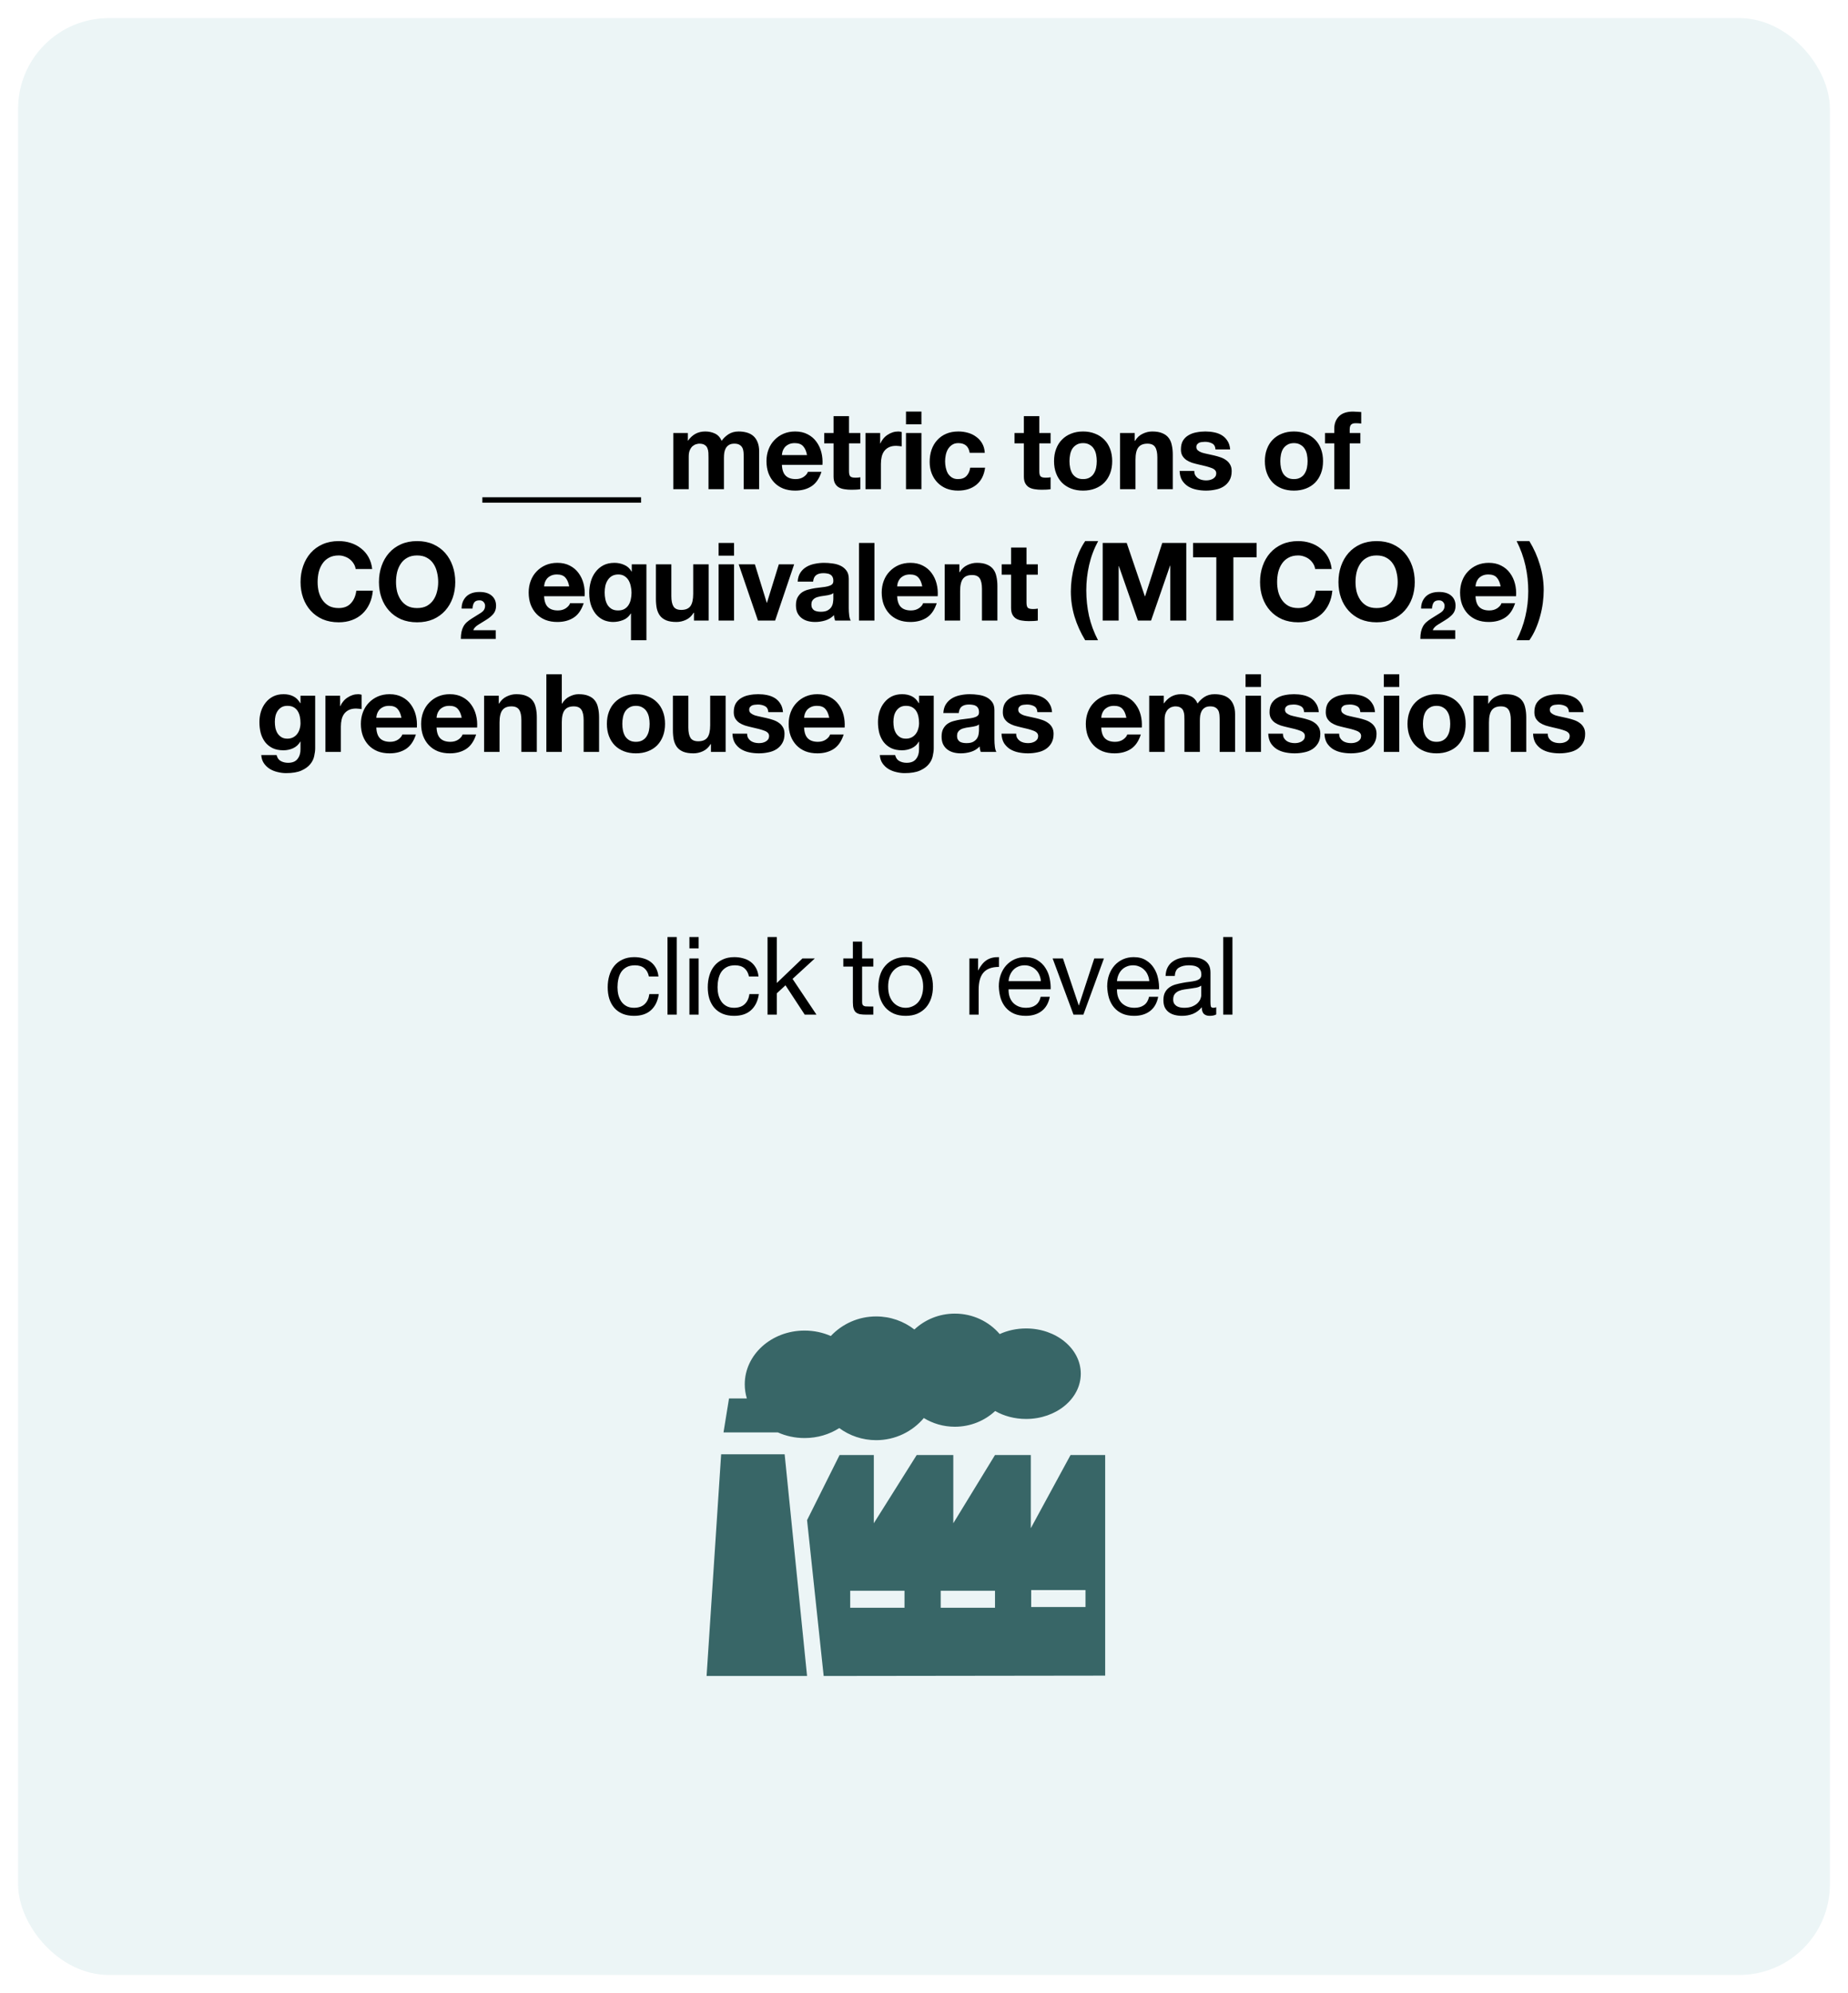 <svg width="408" height="440" viewBox="0 0 408 440" fill="none" xmlns="http://www.w3.org/2000/svg">
<g filter="url(#filter0_d_183_5480)">
<rect x="4" width="400" height="432" rx="20" fill="#ECF5F6"/>
</g>
<path d="M106.495 109.776V110.976H118.495V109.776H106.495ZM118.015 109.776V110.976H130.015V109.776H118.015ZM129.535 109.776V110.976H141.535V109.776H129.535ZM148.647 95.592V108H152.055V100.8C152.055 100.192 152.143 99.704 152.319 99.336C152.495 98.952 152.703 98.664 152.943 98.472C153.199 98.264 153.455 98.128 153.711 98.064C153.983 97.984 154.199 97.944 154.359 97.944C154.903 97.944 155.311 98.04 155.583 98.232C155.871 98.408 156.071 98.648 156.183 98.952C156.311 99.256 156.383 99.592 156.399 99.96C156.415 100.312 156.423 100.672 156.423 101.04V108H159.831V101.088C159.831 100.704 159.855 100.328 159.903 99.96C159.967 99.576 160.079 99.24 160.239 98.952C160.415 98.648 160.647 98.408 160.935 98.232C161.239 98.04 161.631 97.944 162.111 97.944C162.591 97.944 162.967 98.024 163.239 98.184C163.527 98.344 163.743 98.56 163.887 98.832C164.031 99.104 164.119 99.424 164.151 99.792C164.183 100.16 164.199 100.552 164.199 100.968V108H167.607V99.696C167.607 98.896 167.495 98.216 167.271 97.656C167.047 97.08 166.735 96.616 166.335 96.264C165.935 95.912 165.455 95.656 164.895 95.496C164.335 95.336 163.727 95.256 163.071 95.256C162.207 95.256 161.455 95.464 160.815 95.88C160.191 96.296 159.695 96.776 159.327 97.32C158.991 96.552 158.495 96.016 157.839 95.712C157.199 95.408 156.487 95.256 155.703 95.256C154.887 95.256 154.159 95.432 153.519 95.784C152.895 96.136 152.359 96.632 151.911 97.272H151.863V95.592H148.647ZM178.173 100.464H172.629C172.645 100.224 172.693 99.952 172.773 99.648C172.869 99.344 173.021 99.056 173.229 98.784C173.453 98.512 173.741 98.288 174.093 98.112C174.461 97.92 174.917 97.824 175.461 97.824C176.293 97.824 176.909 98.048 177.309 98.496C177.725 98.944 178.013 99.6 178.173 100.464ZM172.629 102.624H181.581C181.645 101.664 181.565 100.744 181.341 99.864C181.117 98.984 180.749 98.2 180.237 97.512C179.741 96.824 179.101 96.28 178.317 95.88C177.533 95.464 176.613 95.256 175.557 95.256C174.613 95.256 173.749 95.424 172.965 95.76C172.197 96.096 171.533 96.56 170.973 97.152C170.413 97.728 169.981 98.416 169.677 99.216C169.373 100.016 169.221 100.88 169.221 101.808C169.221 102.768 169.365 103.648 169.653 104.448C169.957 105.248 170.381 105.936 170.925 106.512C171.469 107.088 172.133 107.536 172.917 107.856C173.701 108.16 174.581 108.312 175.557 108.312C176.965 108.312 178.165 107.992 179.157 107.352C180.149 106.712 180.885 105.648 181.365 104.16H178.365C178.253 104.544 177.949 104.912 177.453 105.264C176.957 105.6 176.365 105.768 175.677 105.768C174.717 105.768 173.981 105.52 173.469 105.024C172.957 104.528 172.677 103.728 172.629 102.624ZM187.442 95.592V91.872H184.034V95.592H181.97V97.872H184.034V105.192C184.034 105.816 184.138 106.32 184.346 106.704C184.554 107.088 184.834 107.384 185.186 107.592C185.554 107.8 185.97 107.936 186.434 108C186.914 108.08 187.418 108.12 187.946 108.12C188.282 108.12 188.626 108.112 188.978 108.096C189.33 108.08 189.65 108.048 189.938 108V105.36C189.778 105.392 189.61 105.416 189.434 105.432C189.258 105.448 189.074 105.456 188.882 105.456C188.306 105.456 187.922 105.36 187.73 105.168C187.538 104.976 187.442 104.592 187.442 104.016V97.872H189.938V95.592H187.442ZM191.08 95.592V108H194.488V102.408C194.488 101.848 194.544 101.328 194.656 100.848C194.768 100.368 194.952 99.952 195.208 99.6C195.48 99.232 195.832 98.944 196.264 98.736C196.696 98.528 197.224 98.424 197.848 98.424C198.056 98.424 198.272 98.44 198.496 98.472C198.72 98.488 198.912 98.512 199.072 98.544V95.376C198.8 95.296 198.552 95.256 198.328 95.256C197.896 95.256 197.48 95.32 197.08 95.448C196.68 95.576 196.304 95.76 195.952 96C195.6 96.224 195.288 96.504 195.016 96.84C194.744 97.16 194.528 97.512 194.368 97.896H194.32V95.592H191.08ZM203.432 93.672V90.864H200.024V93.672H203.432ZM200.024 95.592V108H203.432V95.592H200.024ZM214.083 99.96H217.419C217.371 99.16 217.179 98.472 216.843 97.896C216.507 97.304 216.067 96.816 215.523 96.432C214.995 96.032 214.387 95.736 213.699 95.544C213.027 95.352 212.323 95.256 211.587 95.256C210.579 95.256 209.683 95.424 208.899 95.76C208.115 96.096 207.451 96.568 206.907 97.176C206.363 97.768 205.947 98.48 205.659 99.312C205.387 100.128 205.251 101.016 205.251 101.976C205.251 102.904 205.403 103.76 205.707 104.544C206.011 105.312 206.435 105.976 206.979 106.536C207.523 107.096 208.179 107.536 208.947 107.856C209.731 108.16 210.587 108.312 211.515 108.312C213.163 108.312 214.515 107.88 215.571 107.016C216.627 106.152 217.267 104.896 217.491 103.248H214.203C214.091 104.016 213.811 104.632 213.363 105.096C212.931 105.544 212.307 105.768 211.491 105.768C210.963 105.768 210.515 105.648 210.147 105.408C209.779 105.168 209.483 104.864 209.259 104.496C209.051 104.112 208.899 103.688 208.803 103.224C208.707 102.76 208.659 102.304 208.659 101.856C208.659 101.392 208.707 100.928 208.803 100.464C208.899 99.984 209.059 99.552 209.283 99.168C209.523 98.768 209.827 98.448 210.195 98.208C210.563 97.952 211.019 97.824 211.563 97.824C213.019 97.824 213.859 98.536 214.083 99.96ZM229.456 95.592V91.872H226.048V95.592H223.984V97.872H226.048V105.192C226.048 105.816 226.152 106.32 226.36 106.704C226.568 107.088 226.848 107.384 227.2 107.592C227.568 107.8 227.984 107.936 228.448 108C228.928 108.08 229.432 108.12 229.96 108.12C230.296 108.12 230.64 108.112 230.992 108.096C231.344 108.08 231.664 108.048 231.952 108V105.36C231.792 105.392 231.624 105.416 231.448 105.432C231.272 105.448 231.088 105.456 230.896 105.456C230.32 105.456 229.936 105.36 229.744 105.168C229.552 104.976 229.456 104.592 229.456 104.016V97.872H231.952V95.592H229.456ZM236.118 101.808C236.118 101.312 236.166 100.824 236.262 100.344C236.358 99.864 236.518 99.44 236.742 99.072C236.982 98.704 237.294 98.408 237.678 98.184C238.062 97.944 238.542 97.824 239.118 97.824C239.694 97.824 240.174 97.944 240.558 98.184C240.958 98.408 241.27 98.704 241.494 99.072C241.734 99.44 241.902 99.864 241.998 100.344C242.094 100.824 242.142 101.312 242.142 101.808C242.142 102.304 242.094 102.792 241.998 103.272C241.902 103.736 241.734 104.16 241.494 104.544C241.27 104.912 240.958 105.208 240.558 105.432C240.174 105.656 239.694 105.768 239.118 105.768C238.542 105.768 238.062 105.656 237.678 105.432C237.294 105.208 236.982 104.912 236.742 104.544C236.518 104.16 236.358 103.736 236.262 103.272C236.166 102.792 236.118 102.304 236.118 101.808ZM232.71 101.808C232.71 102.8 232.862 103.696 233.166 104.496C233.47 105.296 233.902 105.984 234.462 106.56C235.022 107.12 235.694 107.552 236.478 107.856C237.262 108.16 238.142 108.312 239.118 108.312C240.094 108.312 240.974 108.16 241.758 107.856C242.558 107.552 243.238 107.12 243.798 106.56C244.358 105.984 244.79 105.296 245.094 104.496C245.398 103.696 245.55 102.8 245.55 101.808C245.55 100.816 245.398 99.92 245.094 99.12C244.79 98.304 244.358 97.616 243.798 97.056C243.238 96.48 242.558 96.04 241.758 95.736C240.974 95.416 240.094 95.256 239.118 95.256C238.142 95.256 237.262 95.416 236.478 95.736C235.694 96.04 235.022 96.48 234.462 97.056C233.902 97.616 233.47 98.304 233.166 99.12C232.862 99.92 232.71 100.816 232.71 101.808ZM247.286 95.592V108H250.694V101.496C250.694 100.232 250.902 99.328 251.318 98.784C251.734 98.224 252.406 97.944 253.334 97.944C254.15 97.944 254.718 98.2 255.038 98.712C255.358 99.208 255.518 99.968 255.518 100.992V108H258.926V100.368C258.926 99.6 258.854 98.904 258.71 98.28C258.582 97.64 258.35 97.104 258.014 96.672C257.678 96.224 257.214 95.88 256.622 95.64C256.046 95.384 255.302 95.256 254.39 95.256C253.67 95.256 252.966 95.424 252.278 95.76C251.59 96.08 251.03 96.6 250.598 97.32H250.526V95.592H247.286ZM263.672 103.968H260.432C260.464 104.8 260.648 105.496 260.984 106.056C261.336 106.6 261.776 107.04 262.304 107.376C262.848 107.712 263.464 107.952 264.152 108.096C264.84 108.24 265.544 108.312 266.264 108.312C266.968 108.312 267.656 108.24 268.328 108.096C269.016 107.968 269.624 107.736 270.152 107.4C270.68 107.064 271.104 106.624 271.424 106.08C271.76 105.52 271.928 104.832 271.928 104.016C271.928 103.44 271.816 102.96 271.592 102.576C271.368 102.176 271.072 101.848 270.704 101.592C270.336 101.32 269.912 101.104 269.432 100.944C268.968 100.784 268.488 100.648 267.992 100.536C267.512 100.424 267.04 100.32 266.576 100.224C266.112 100.128 265.696 100.024 265.328 99.912C264.976 99.784 264.688 99.624 264.464 99.432C264.24 99.24 264.128 98.992 264.128 98.688C264.128 98.432 264.192 98.232 264.32 98.088C264.448 97.928 264.6 97.808 264.776 97.728C264.968 97.648 265.176 97.6 265.4 97.584C265.624 97.552 265.832 97.536 266.024 97.536C266.632 97.536 267.16 97.656 267.608 97.896C268.056 98.12 268.304 98.56 268.352 99.216H271.592C271.528 98.448 271.328 97.816 270.992 97.32C270.672 96.808 270.264 96.4 269.768 96.096C269.272 95.792 268.704 95.576 268.064 95.448C267.44 95.32 266.792 95.256 266.12 95.256C265.448 95.256 264.792 95.32 264.152 95.448C263.512 95.56 262.936 95.768 262.424 96.072C261.912 96.36 261.496 96.76 261.176 97.272C260.872 97.784 260.72 98.44 260.72 99.24C260.72 99.784 260.832 100.248 261.056 100.632C261.28 101 261.576 101.312 261.944 101.568C262.312 101.808 262.728 102.008 263.192 102.168C263.672 102.312 264.16 102.44 264.656 102.552C265.872 102.808 266.816 103.064 267.488 103.32C268.176 103.576 268.52 103.96 268.52 104.472C268.52 104.776 268.448 105.032 268.304 105.24C268.16 105.432 267.976 105.592 267.752 105.72C267.544 105.832 267.304 105.92 267.032 105.984C266.776 106.032 266.528 106.056 266.288 106.056C265.952 106.056 265.624 106.016 265.304 105.936C265 105.856 264.728 105.736 264.488 105.576C264.248 105.4 264.048 105.184 263.888 104.928C263.744 104.656 263.672 104.336 263.672 103.968ZM282.666 101.808C282.666 101.312 282.714 100.824 282.81 100.344C282.906 99.864 283.066 99.44 283.29 99.072C283.53 98.704 283.842 98.408 284.226 98.184C284.61 97.944 285.09 97.824 285.666 97.824C286.242 97.824 286.722 97.944 287.106 98.184C287.506 98.408 287.818 98.704 288.042 99.072C288.282 99.44 288.45 99.864 288.546 100.344C288.642 100.824 288.69 101.312 288.69 101.808C288.69 102.304 288.642 102.792 288.546 103.272C288.45 103.736 288.282 104.16 288.042 104.544C287.818 104.912 287.506 105.208 287.106 105.432C286.722 105.656 286.242 105.768 285.666 105.768C285.09 105.768 284.61 105.656 284.226 105.432C283.842 105.208 283.53 104.912 283.29 104.544C283.066 104.16 282.906 103.736 282.81 103.272C282.714 102.792 282.666 102.304 282.666 101.808ZM279.258 101.808C279.258 102.8 279.41 103.696 279.714 104.496C280.018 105.296 280.45 105.984 281.01 106.56C281.57 107.12 282.242 107.552 283.026 107.856C283.81 108.16 284.69 108.312 285.666 108.312C286.642 108.312 287.522 108.16 288.306 107.856C289.106 107.552 289.786 107.12 290.346 106.56C290.906 105.984 291.338 105.296 291.642 104.496C291.946 103.696 292.098 102.8 292.098 101.808C292.098 100.816 291.946 99.92 291.642 99.12C291.338 98.304 290.906 97.616 290.346 97.056C289.786 96.48 289.106 96.04 288.306 95.736C287.522 95.416 286.642 95.256 285.666 95.256C284.69 95.256 283.81 95.416 283.026 95.736C282.242 96.04 281.57 96.48 281.01 97.056C280.45 97.616 280.018 98.304 279.714 99.12C279.41 99.92 279.258 100.816 279.258 101.808ZM294.578 97.872V108H297.986V97.872H300.338V95.592H297.986V94.848C297.986 94.336 298.082 93.976 298.274 93.768C298.482 93.544 298.818 93.432 299.282 93.432C299.714 93.432 300.13 93.456 300.53 93.504V90.96C300.242 90.944 299.946 90.928 299.642 90.912C299.338 90.88 299.034 90.864 298.73 90.864C297.338 90.864 296.298 91.216 295.61 91.92C294.922 92.624 294.578 93.528 294.578 94.632V95.592H292.538V97.872H294.578ZM78.523 125.624H82.171C82.059 124.632 81.787 123.752 81.355 122.984C80.923 122.216 80.371 121.576 79.699 121.064C79.043 120.536 78.291 120.136 77.443 119.864C76.611 119.592 75.723 119.456 74.779 119.456C73.467 119.456 72.283 119.688 71.227 120.152C70.187 120.616 69.307 121.256 68.587 122.072C67.867 122.888 67.315 123.848 66.931 124.952C66.547 126.04 66.355 127.224 66.355 128.504C66.355 129.752 66.547 130.92 66.931 132.008C67.315 133.08 67.867 134.016 68.587 134.816C69.307 135.616 70.187 136.248 71.227 136.712C72.283 137.16 73.467 137.384 74.779 137.384C75.835 137.384 76.803 137.224 77.683 136.904C78.563 136.584 79.331 136.12 79.987 135.512C80.643 134.904 81.171 134.168 81.571 133.304C81.971 132.44 82.219 131.472 82.315 130.4H78.667C78.523 131.552 78.123 132.48 77.467 133.184C76.827 133.888 75.931 134.24 74.779 134.24C73.931 134.24 73.211 134.08 72.619 133.76C72.027 133.424 71.547 132.984 71.179 132.44C70.811 131.896 70.539 131.288 70.363 130.616C70.203 129.928 70.123 129.224 70.123 128.504C70.123 127.752 70.203 127.024 70.363 126.32C70.539 125.616 70.811 124.992 71.179 124.448C71.547 123.888 72.027 123.448 72.619 123.128C73.211 122.792 73.931 122.624 74.779 122.624C75.243 122.624 75.683 122.704 76.099 122.864C76.531 123.008 76.915 123.216 77.251 123.488C77.587 123.76 77.867 124.08 78.091 124.448C78.315 124.8 78.459 125.192 78.523 125.624ZM87.432 128.504C87.432 127.752 87.512 127.024 87.672 126.32C87.848 125.616 88.12 124.992 88.488 124.448C88.856 123.888 89.336 123.448 89.928 123.128C90.52 122.792 91.24 122.624 92.088 122.624C92.936 122.624 93.656 122.792 94.248 123.128C94.84 123.448 95.32 123.888 95.688 124.448C96.056 124.992 96.32 125.616 96.48 126.32C96.656 127.024 96.744 127.752 96.744 128.504C96.744 129.224 96.656 129.928 96.48 130.616C96.32 131.288 96.056 131.896 95.688 132.44C95.32 132.984 94.84 133.424 94.248 133.76C93.656 134.08 92.936 134.24 92.088 134.24C91.24 134.24 90.52 134.08 89.928 133.76C89.336 133.424 88.856 132.984 88.488 132.44C88.12 131.896 87.848 131.288 87.672 130.616C87.512 129.928 87.432 129.224 87.432 128.504ZM83.664 128.504C83.664 129.752 83.856 130.92 84.24 132.008C84.624 133.08 85.176 134.016 85.896 134.816C86.616 135.616 87.496 136.248 88.536 136.712C89.592 137.16 90.776 137.384 92.088 137.384C93.416 137.384 94.6 137.16 95.64 136.712C96.68 136.248 97.56 135.616 98.28 134.816C99 134.016 99.552 133.08 99.936 132.008C100.32 130.92 100.512 129.752 100.512 128.504C100.512 127.224 100.32 126.04 99.936 124.952C99.552 123.848 99 122.888 98.28 122.072C97.56 121.256 96.68 120.616 95.64 120.152C94.6 119.688 93.416 119.456 92.088 119.456C90.776 119.456 89.592 119.688 88.536 120.152C87.496 120.616 86.616 121.256 85.896 122.072C85.176 122.888 84.624 123.848 84.24 124.952C83.856 126.04 83.664 127.224 83.664 128.504ZM109.448 141.056H101.744C101.744 140.464 101.792 139.944 101.888 139.496C101.984 139.048 102.128 138.648 102.32 138.296C102.512 137.944 102.76 137.632 103.064 137.36C103.368 137.088 103.736 136.816 104.168 136.544L105.896 135.464C106.36 135.192 106.672 134.928 106.832 134.672C107.008 134.4 107.096 134.088 107.096 133.736C107.096 133.416 106.984 133.136 106.76 132.896C106.552 132.656 106.248 132.536 105.848 132.536C105.288 132.536 104.896 132.704 104.672 133.04C104.464 133.376 104.344 133.816 104.312 134.36H101.912C101.912 133.288 102.248 132.408 102.92 131.72C103.608 131.032 104.592 130.688 105.872 130.688C107.056 130.688 107.96 130.968 108.584 131.528C109.208 132.072 109.52 132.808 109.52 133.736C109.52 134.456 109.32 135.056 108.92 135.536C108.536 136 107.976 136.456 107.24 136.904L105.608 137.912C105.288 138.104 105.032 138.312 104.84 138.536C104.648 138.76 104.536 138.96 104.504 139.136H109.448V141.056ZM125.671 129.464H120.127C120.143 129.224 120.191 128.952 120.271 128.648C120.367 128.344 120.519 128.056 120.727 127.784C120.951 127.512 121.239 127.288 121.591 127.112C121.959 126.92 122.415 126.824 122.959 126.824C123.791 126.824 124.407 127.048 124.807 127.496C125.223 127.944 125.511 128.6 125.671 129.464ZM120.127 131.624H129.079C129.143 130.664 129.063 129.744 128.839 128.864C128.615 127.984 128.247 127.2 127.735 126.512C127.239 125.824 126.599 125.28 125.815 124.88C125.031 124.464 124.111 124.256 123.055 124.256C122.111 124.256 121.247 124.424 120.463 124.76C119.695 125.096 119.031 125.56 118.471 126.152C117.911 126.728 117.479 127.416 117.175 128.216C116.871 129.016 116.719 129.88 116.719 130.808C116.719 131.768 116.863 132.648 117.151 133.448C117.455 134.248 117.879 134.936 118.423 135.512C118.967 136.088 119.631 136.536 120.415 136.856C121.199 137.16 122.079 137.312 123.055 137.312C124.463 137.312 125.663 136.992 126.655 136.352C127.647 135.712 128.383 134.648 128.863 133.16H125.863C125.751 133.544 125.447 133.912 124.951 134.264C124.455 134.6 123.863 134.768 123.175 134.768C122.215 134.768 121.479 134.52 120.967 134.024C120.455 133.528 120.175 132.728 120.127 131.624ZM133.5 130.808C133.5 130.296 133.548 129.808 133.644 129.344C133.756 128.864 133.932 128.44 134.172 128.072C134.412 127.688 134.724 127.384 135.108 127.16C135.492 126.936 135.964 126.824 136.524 126.824C137.052 126.824 137.5 126.944 137.868 127.184C138.252 127.424 138.556 127.736 138.78 128.12C139.004 128.504 139.164 128.936 139.26 129.416C139.372 129.896 139.428 130.376 139.428 130.856C139.428 131.368 139.372 131.864 139.26 132.344C139.164 132.808 138.996 133.224 138.756 133.592C138.532 133.944 138.228 134.232 137.844 134.456C137.476 134.664 137.012 134.768 136.452 134.768C135.892 134.768 135.42 134.656 135.036 134.432C134.668 134.208 134.364 133.912 134.124 133.544C133.9 133.16 133.74 132.736 133.644 132.272C133.548 131.792 133.5 131.304 133.5 130.808ZM142.716 141.344V124.592H139.476V126.176H139.428C139.044 125.488 138.508 125 137.82 124.712C137.148 124.408 136.428 124.256 135.66 124.256C134.716 124.256 133.892 124.44 133.188 124.808C132.5 125.176 131.924 125.672 131.46 126.296C130.996 126.904 130.652 127.608 130.428 128.408C130.204 129.208 130.092 130.032 130.092 130.88C130.092 132.08 130.26 133.096 130.596 133.928C130.932 134.744 131.356 135.408 131.868 135.92C132.38 136.416 132.94 136.776 133.548 137C134.172 137.208 134.772 137.312 135.348 137.312C136.116 137.312 136.86 137.168 137.58 136.88C138.3 136.592 138.86 136.112 139.26 135.44H139.308V141.344H142.716ZM156.452 137V124.592H153.044V131.096C153.044 132.36 152.836 133.272 152.42 133.832C152.004 134.376 151.332 134.648 150.404 134.648C149.588 134.648 149.02 134.4 148.7 133.904C148.38 133.392 148.22 132.624 148.22 131.6V124.592H144.812V132.224C144.812 132.992 144.876 133.696 145.004 134.336C145.148 134.96 145.388 135.496 145.724 135.944C146.06 136.376 146.516 136.712 147.092 136.952C147.684 137.192 148.436 137.312 149.348 137.312C150.068 137.312 150.772 137.152 151.46 136.832C152.148 136.512 152.708 135.992 153.14 135.272H153.212V137H156.452ZM162.063 122.672V119.864H158.655V122.672H162.063ZM158.655 124.592V137H162.063V124.592H158.655ZM171.13 137L175.33 124.592H171.946L169.33 133.064H169.282L166.666 124.592H163.09L167.338 137H171.13ZM176.111 128.408C176.159 127.608 176.359 126.944 176.711 126.416C177.063 125.888 177.511 125.464 178.055 125.144C178.599 124.824 179.207 124.6 179.879 124.472C180.567 124.328 181.255 124.256 181.943 124.256C182.567 124.256 183.199 124.304 183.839 124.4C184.479 124.48 185.063 124.648 185.591 124.904C186.119 125.16 186.551 125.52 186.887 125.984C187.223 126.432 187.391 127.032 187.391 127.784V134.24C187.391 134.8 187.423 135.336 187.487 135.848C187.551 136.36 187.663 136.744 187.823 137H184.367C184.303 136.808 184.247 136.616 184.199 136.424C184.167 136.216 184.143 136.008 184.127 135.8C183.583 136.36 182.943 136.752 182.207 136.976C181.471 137.2 180.719 137.312 179.951 137.312C179.359 137.312 178.807 137.24 178.295 137.096C177.783 136.952 177.335 136.728 176.951 136.424C176.567 136.12 176.263 135.736 176.039 135.272C175.831 134.808 175.727 134.256 175.727 133.616C175.727 132.912 175.847 132.336 176.087 131.888C176.343 131.424 176.663 131.056 177.047 130.784C177.447 130.512 177.895 130.312 178.391 130.184C178.903 130.04 179.415 129.928 179.927 129.848C180.439 129.768 180.943 129.704 181.439 129.656C181.935 129.608 182.375 129.536 182.759 129.44C183.143 129.344 183.447 129.208 183.671 129.032C183.895 128.84 183.999 128.568 183.983 128.216C183.983 127.848 183.919 127.56 183.791 127.352C183.679 127.128 183.519 126.96 183.311 126.848C183.119 126.72 182.887 126.64 182.615 126.608C182.359 126.56 182.079 126.536 181.775 126.536C181.103 126.536 180.575 126.68 180.191 126.968C179.807 127.256 179.583 127.736 179.519 128.408H176.111ZM183.983 130.928C183.839 131.056 183.655 131.16 183.431 131.24C183.223 131.304 182.991 131.36 182.735 131.408C182.495 131.456 182.239 131.496 181.967 131.528C181.695 131.56 181.423 131.6 181.151 131.648C180.895 131.696 180.639 131.76 180.383 131.84C180.143 131.92 179.927 132.032 179.735 132.176C179.559 132.304 179.415 132.472 179.303 132.68C179.191 132.888 179.135 133.152 179.135 133.472C179.135 133.776 179.191 134.032 179.303 134.24C179.415 134.448 179.567 134.616 179.759 134.744C179.951 134.856 180.175 134.936 180.431 134.984C180.687 135.032 180.951 135.056 181.223 135.056C181.895 135.056 182.415 134.944 182.783 134.72C183.151 134.496 183.423 134.232 183.599 133.928C183.775 133.608 183.879 133.288 183.911 132.968C183.959 132.648 183.983 132.392 183.983 132.2V130.928ZM189.652 119.864V137H193.06V119.864H189.652ZM203.616 129.464H198.072C198.088 129.224 198.136 128.952 198.216 128.648C198.312 128.344 198.464 128.056 198.672 127.784C198.896 127.512 199.184 127.288 199.536 127.112C199.904 126.92 200.36 126.824 200.904 126.824C201.736 126.824 202.352 127.048 202.752 127.496C203.168 127.944 203.456 128.6 203.616 129.464ZM198.072 131.624H207.024C207.088 130.664 207.008 129.744 206.784 128.864C206.56 127.984 206.192 127.2 205.68 126.512C205.184 125.824 204.544 125.28 203.76 124.88C202.976 124.464 202.056 124.256 201 124.256C200.056 124.256 199.192 124.424 198.408 124.76C197.64 125.096 196.976 125.56 196.416 126.152C195.856 126.728 195.424 127.416 195.12 128.216C194.816 129.016 194.664 129.88 194.664 130.808C194.664 131.768 194.808 132.648 195.096 133.448C195.4 134.248 195.824 134.936 196.368 135.512C196.912 136.088 197.576 136.536 198.36 136.856C199.144 137.16 200.024 137.312 201 137.312C202.408 137.312 203.608 136.992 204.6 136.352C205.592 135.712 206.328 134.648 206.808 133.16H203.808C203.696 133.544 203.392 133.912 202.896 134.264C202.4 134.6 201.808 134.768 201.12 134.768C200.16 134.768 199.424 134.52 198.912 134.024C198.4 133.528 198.12 132.728 198.072 131.624ZM208.565 124.592V137H211.973V130.496C211.973 129.232 212.181 128.328 212.597 127.784C213.013 127.224 213.685 126.944 214.613 126.944C215.429 126.944 215.997 127.2 216.317 127.712C216.637 128.208 216.797 128.968 216.797 129.992V137H220.205V129.368C220.205 128.6 220.133 127.904 219.989 127.28C219.861 126.64 219.629 126.104 219.293 125.672C218.957 125.224 218.493 124.88 217.901 124.64C217.325 124.384 216.581 124.256 215.669 124.256C214.949 124.256 214.245 124.424 213.557 124.76C212.869 125.08 212.309 125.6 211.877 126.32H211.805V124.592H208.565ZM226.631 124.592V120.872H223.223V124.592H221.159V126.872H223.223V134.192C223.223 134.816 223.327 135.32 223.535 135.704C223.743 136.088 224.023 136.384 224.375 136.592C224.743 136.8 225.159 136.936 225.623 137C226.103 137.08 226.607 137.12 227.135 137.12C227.471 137.12 227.815 137.112 228.167 137.096C228.519 137.08 228.839 137.048 229.127 137V134.36C228.967 134.392 228.799 134.416 228.623 134.432C228.447 134.448 228.263 134.456 228.071 134.456C227.495 134.456 227.111 134.36 226.919 134.168C226.727 133.976 226.631 133.592 226.631 133.016V126.872H229.127V124.592H226.631ZM242.445 119.456H239.589C239.061 120.224 238.597 121.064 238.197 121.976C237.813 122.888 237.485 123.832 237.213 124.808C236.957 125.784 236.757 126.768 236.613 127.76C236.485 128.736 236.421 129.672 236.421 130.568C236.421 132.456 236.693 134.312 237.237 136.136C237.797 137.96 238.581 139.696 239.589 141.344H242.421C241.509 139.6 240.845 137.808 240.429 135.968C240.029 134.128 239.829 132.248 239.829 130.328C239.829 128.44 240.037 126.584 240.453 124.76C240.869 122.92 241.533 121.152 242.445 119.456ZM243.45 119.864V137H246.978V124.976H247.026L251.226 137H254.13L258.33 124.856H258.378V137H261.906V119.864H256.602L252.81 131.648H252.762L248.754 119.864H243.45ZM268.536 123.032V137H272.304V123.032H277.44V119.864H263.4V123.032H268.536ZM290.36 125.624H294.008C293.896 124.632 293.624 123.752 293.192 122.984C292.76 122.216 292.208 121.576 291.536 121.064C290.88 120.536 290.128 120.136 289.28 119.864C288.448 119.592 287.56 119.456 286.616 119.456C285.304 119.456 284.12 119.688 283.064 120.152C282.024 120.616 281.144 121.256 280.424 122.072C279.704 122.888 279.152 123.848 278.768 124.952C278.384 126.04 278.192 127.224 278.192 128.504C278.192 129.752 278.384 130.92 278.768 132.008C279.152 133.08 279.704 134.016 280.424 134.816C281.144 135.616 282.024 136.248 283.064 136.712C284.12 137.16 285.304 137.384 286.616 137.384C287.672 137.384 288.64 137.224 289.52 136.904C290.4 136.584 291.168 136.12 291.824 135.512C292.48 134.904 293.008 134.168 293.408 133.304C293.808 132.44 294.056 131.472 294.152 130.4H290.504C290.36 131.552 289.96 132.48 289.304 133.184C288.664 133.888 287.768 134.24 286.616 134.24C285.768 134.24 285.048 134.08 284.456 133.76C283.864 133.424 283.384 132.984 283.016 132.44C282.648 131.896 282.376 131.288 282.2 130.616C282.04 129.928 281.96 129.224 281.96 128.504C281.96 127.752 282.04 127.024 282.2 126.32C282.376 125.616 282.648 124.992 283.016 124.448C283.384 123.888 283.864 123.448 284.456 123.128C285.048 122.792 285.768 122.624 286.616 122.624C287.08 122.624 287.52 122.704 287.936 122.864C288.368 123.008 288.752 123.216 289.088 123.488C289.424 123.76 289.704 124.08 289.928 124.448C290.152 124.8 290.296 125.192 290.36 125.624ZM299.269 128.504C299.269 127.752 299.349 127.024 299.509 126.32C299.685 125.616 299.957 124.992 300.325 124.448C300.693 123.888 301.173 123.448 301.765 123.128C302.357 122.792 303.077 122.624 303.925 122.624C304.773 122.624 305.493 122.792 306.085 123.128C306.677 123.448 307.157 123.888 307.525 124.448C307.893 124.992 308.157 125.616 308.317 126.32C308.493 127.024 308.581 127.752 308.581 128.504C308.581 129.224 308.493 129.928 308.317 130.616C308.157 131.288 307.893 131.896 307.525 132.44C307.157 132.984 306.677 133.424 306.085 133.76C305.493 134.08 304.773 134.24 303.925 134.24C303.077 134.24 302.357 134.08 301.765 133.76C301.173 133.424 300.693 132.984 300.325 132.44C299.957 131.896 299.685 131.288 299.509 130.616C299.349 129.928 299.269 129.224 299.269 128.504ZM295.501 128.504C295.501 129.752 295.693 130.92 296.077 132.008C296.461 133.08 297.013 134.016 297.733 134.816C298.453 135.616 299.333 136.248 300.373 136.712C301.429 137.16 302.613 137.384 303.925 137.384C305.253 137.384 306.437 137.16 307.477 136.712C308.517 136.248 309.397 135.616 310.117 134.816C310.837 134.016 311.389 133.08 311.773 132.008C312.157 130.92 312.349 129.752 312.349 128.504C312.349 127.224 312.157 126.04 311.773 124.952C311.389 123.848 310.837 122.888 310.117 122.072C309.397 121.256 308.517 120.616 307.477 120.152C306.437 119.688 305.253 119.456 303.925 119.456C302.613 119.456 301.429 119.688 300.373 120.152C299.333 120.616 298.453 121.256 297.733 122.072C297.013 122.888 296.461 123.848 296.077 124.952C295.693 126.04 295.501 127.224 295.501 128.504ZM321.284 141.056H313.58C313.58 140.464 313.628 139.944 313.724 139.496C313.82 139.048 313.964 138.648 314.156 138.296C314.348 137.944 314.596 137.632 314.9 137.36C315.204 137.088 315.572 136.816 316.004 136.544L317.732 135.464C318.196 135.192 318.508 134.928 318.668 134.672C318.844 134.4 318.932 134.088 318.932 133.736C318.932 133.416 318.82 133.136 318.596 132.896C318.388 132.656 318.084 132.536 317.684 132.536C317.124 132.536 316.732 132.704 316.508 133.04C316.3 133.376 316.18 133.816 316.148 134.36H313.748C313.748 133.288 314.084 132.408 314.756 131.72C315.444 131.032 316.428 130.688 317.708 130.688C318.892 130.688 319.796 130.968 320.42 131.528C321.044 132.072 321.356 132.808 321.356 133.736C321.356 134.456 321.156 135.056 320.756 135.536C320.372 136 319.812 136.456 319.076 136.904L317.444 137.912C317.124 138.104 316.868 138.312 316.676 138.536C316.484 138.76 316.372 138.96 316.34 139.136H321.284V141.056ZM331.308 129.464H325.764C325.78 129.224 325.828 128.952 325.908 128.648C326.004 128.344 326.156 128.056 326.364 127.784C326.588 127.512 326.876 127.288 327.228 127.112C327.596 126.92 328.052 126.824 328.596 126.824C329.428 126.824 330.044 127.048 330.444 127.496C330.86 127.944 331.148 128.6 331.308 129.464ZM325.764 131.624H334.716C334.78 130.664 334.7 129.744 334.476 128.864C334.252 127.984 333.884 127.2 333.372 126.512C332.876 125.824 332.236 125.28 331.452 124.88C330.668 124.464 329.748 124.256 328.692 124.256C327.748 124.256 326.884 124.424 326.1 124.76C325.332 125.096 324.668 125.56 324.108 126.152C323.548 126.728 323.116 127.416 322.812 128.216C322.508 129.016 322.356 129.88 322.356 130.808C322.356 131.768 322.5 132.648 322.788 133.448C323.092 134.248 323.516 134.936 324.06 135.512C324.604 136.088 325.268 136.536 326.052 136.856C326.836 137.16 327.716 137.312 328.692 137.312C330.1 137.312 331.3 136.992 332.292 136.352C333.284 135.712 334.02 134.648 334.5 133.16H331.5C331.388 133.544 331.084 133.912 330.588 134.264C330.092 134.6 329.5 134.768 328.812 134.768C327.852 134.768 327.116 134.52 326.604 134.024C326.092 133.528 325.812 132.728 325.764 131.624ZM334.817 141.344H337.649C338.177 140.592 338.641 139.76 339.041 138.848C339.441 137.936 339.769 137 340.025 136.04C340.297 135.064 340.497 134.088 340.625 133.112C340.753 132.12 340.817 131.176 340.817 130.28C340.817 128.392 340.537 126.528 339.977 124.688C339.433 122.848 338.657 121.104 337.649 119.456H334.841C335.721 121.2 336.369 123 336.785 124.856C337.201 126.712 337.409 128.6 337.409 130.52C337.409 132.408 337.193 134.264 336.761 136.088C336.345 137.896 335.697 139.648 334.817 141.344ZM63.441 163.072C62.913 163.072 62.473 162.96 62.121 162.736C61.769 162.512 61.481 162.224 61.257 161.872C61.049 161.52 60.897 161.128 60.801 160.696C60.721 160.248 60.681 159.8 60.681 159.352C60.681 158.888 60.729 158.448 60.825 158.032C60.937 157.6 61.105 157.224 61.329 156.904C61.569 156.568 61.857 156.304 62.193 156.112C62.545 155.92 62.961 155.824 63.441 155.824C64.001 155.824 64.465 155.928 64.833 156.136C65.201 156.344 65.497 156.624 65.721 156.976C65.945 157.328 66.105 157.736 66.201 158.2C66.297 158.648 66.345 159.128 66.345 159.64C66.345 160.088 66.281 160.52 66.153 160.936C66.041 161.336 65.865 161.696 65.625 162.016C65.385 162.336 65.081 162.592 64.713 162.784C64.345 162.976 63.921 163.072 63.441 163.072ZM69.585 165.208V153.592H66.345V155.248H66.297C65.881 154.528 65.361 154.016 64.737 153.712C64.129 153.408 63.417 153.256 62.601 153.256C61.737 153.256 60.969 153.424 60.297 153.76C59.641 154.096 59.089 154.552 58.641 155.128C58.193 155.688 57.849 156.344 57.609 157.096C57.385 157.832 57.273 158.6 57.273 159.4C57.273 160.248 57.369 161.056 57.561 161.824C57.769 162.576 58.089 163.24 58.521 163.816C58.953 164.376 59.505 164.824 60.177 165.16C60.849 165.48 61.649 165.64 62.577 165.64C63.329 165.64 64.041 165.488 64.713 165.184C65.401 164.864 65.929 164.376 66.297 163.72H66.345V165.352C66.361 166.232 66.145 166.96 65.697 167.536C65.265 168.112 64.569 168.4 63.609 168.4C63.001 168.4 62.465 168.272 62.001 168.016C61.537 167.776 61.225 167.336 61.065 166.696H57.681C57.729 167.4 57.921 168 58.257 168.496C58.609 169.008 59.041 169.424 59.553 169.744C60.081 170.064 60.657 170.296 61.281 170.44C61.921 170.6 62.545 170.68 63.153 170.68C64.577 170.68 65.713 170.488 66.561 170.104C67.409 169.72 68.057 169.248 68.505 168.688C68.953 168.144 69.241 167.552 69.369 166.912C69.513 166.272 69.585 165.704 69.585 165.208ZM71.849 153.592V166H75.257V160.408C75.257 159.848 75.313 159.328 75.425 158.848C75.537 158.368 75.721 157.952 75.977 157.6C76.249 157.232 76.601 156.944 77.033 156.736C77.465 156.528 77.993 156.424 78.617 156.424C78.825 156.424 79.041 156.44 79.265 156.472C79.489 156.488 79.681 156.512 79.841 156.544V153.376C79.569 153.296 79.321 153.256 79.097 153.256C78.665 153.256 78.249 153.32 77.849 153.448C77.449 153.576 77.073 153.76 76.721 154C76.369 154.224 76.057 154.504 75.785 154.84C75.513 155.16 75.297 155.512 75.137 155.896H75.089V153.592H71.849ZM88.627 158.464H83.083C83.099 158.224 83.147 157.952 83.227 157.648C83.323 157.344 83.475 157.056 83.683 156.784C83.907 156.512 84.195 156.288 84.547 156.112C84.915 155.92 85.371 155.824 85.915 155.824C86.747 155.824 87.363 156.048 87.763 156.496C88.179 156.944 88.467 157.6 88.627 158.464ZM83.083 160.624H92.035C92.099 159.664 92.019 158.744 91.795 157.864C91.571 156.984 91.203 156.2 90.691 155.512C90.195 154.824 89.555 154.28 88.771 153.88C87.987 153.464 87.067 153.256 86.011 153.256C85.067 153.256 84.203 153.424 83.419 153.76C82.651 154.096 81.987 154.56 81.427 155.152C80.867 155.728 80.435 156.416 80.131 157.216C79.827 158.016 79.675 158.88 79.675 159.808C79.675 160.768 79.819 161.648 80.107 162.448C80.411 163.248 80.835 163.936 81.379 164.512C81.923 165.088 82.587 165.536 83.371 165.856C84.155 166.16 85.035 166.312 86.011 166.312C87.419 166.312 88.619 165.992 89.611 165.352C90.603 164.712 91.339 163.648 91.819 162.16H88.819C88.707 162.544 88.403 162.912 87.907 163.264C87.411 163.6 86.819 163.768 86.131 163.768C85.171 163.768 84.435 163.52 83.923 163.024C83.411 162.528 83.131 161.728 83.083 160.624ZM101.928 158.464H96.384C96.4 158.224 96.448 157.952 96.528 157.648C96.624 157.344 96.776 157.056 96.984 156.784C97.208 156.512 97.496 156.288 97.848 156.112C98.216 155.92 98.672 155.824 99.216 155.824C100.048 155.824 100.664 156.048 101.064 156.496C101.48 156.944 101.768 157.6 101.928 158.464ZM96.384 160.624H105.336C105.4 159.664 105.32 158.744 105.096 157.864C104.872 156.984 104.504 156.2 103.992 155.512C103.496 154.824 102.856 154.28 102.072 153.88C101.288 153.464 100.368 153.256 99.312 153.256C98.368 153.256 97.504 153.424 96.72 153.76C95.952 154.096 95.288 154.56 94.728 155.152C94.168 155.728 93.736 156.416 93.432 157.216C93.128 158.016 92.976 158.88 92.976 159.808C92.976 160.768 93.12 161.648 93.408 162.448C93.712 163.248 94.136 163.936 94.68 164.512C95.224 165.088 95.888 165.536 96.672 165.856C97.456 166.16 98.336 166.312 99.312 166.312C100.72 166.312 101.92 165.992 102.912 165.352C103.904 164.712 104.64 163.648 105.12 162.16H102.12C102.008 162.544 101.704 162.912 101.208 163.264C100.712 163.6 100.12 163.768 99.432 163.768C98.472 163.768 97.736 163.52 97.224 163.024C96.712 162.528 96.432 161.728 96.384 160.624ZM106.878 153.592V166H110.286V159.496C110.286 158.232 110.494 157.328 110.91 156.784C111.326 156.224 111.998 155.944 112.926 155.944C113.742 155.944 114.31 156.2 114.63 156.712C114.95 157.208 115.11 157.968 115.11 158.992V166H118.518V158.368C118.518 157.6 118.446 156.904 118.302 156.28C118.174 155.64 117.942 155.104 117.606 154.672C117.27 154.224 116.806 153.88 116.214 153.64C115.638 153.384 114.894 153.256 113.982 153.256C113.262 153.256 112.558 153.424 111.87 153.76C111.182 154.08 110.622 154.6 110.19 155.32H110.118V153.592H106.878ZM120.624 148.864V166H124.032V159.496C124.032 158.232 124.24 157.328 124.656 156.784C125.072 156.224 125.744 155.944 126.672 155.944C127.488 155.944 128.056 156.2 128.376 156.712C128.696 157.208 128.856 157.968 128.856 158.992V166H132.264V158.368C132.264 157.6 132.192 156.904 132.048 156.28C131.92 155.64 131.688 155.104 131.352 154.672C131.016 154.224 130.552 153.88 129.96 153.64C129.384 153.384 128.64 153.256 127.728 153.256C127.088 153.256 126.432 153.424 125.76 153.76C125.088 154.08 124.536 154.6 124.104 155.32H124.032V148.864H120.624ZM137.395 159.808C137.395 159.312 137.443 158.824 137.539 158.344C137.635 157.864 137.795 157.44 138.019 157.072C138.259 156.704 138.571 156.408 138.955 156.184C139.339 155.944 139.819 155.824 140.395 155.824C140.971 155.824 141.451 155.944 141.835 156.184C142.235 156.408 142.547 156.704 142.771 157.072C143.011 157.44 143.179 157.864 143.275 158.344C143.371 158.824 143.419 159.312 143.419 159.808C143.419 160.304 143.371 160.792 143.275 161.272C143.179 161.736 143.011 162.16 142.771 162.544C142.547 162.912 142.235 163.208 141.835 163.432C141.451 163.656 140.971 163.768 140.395 163.768C139.819 163.768 139.339 163.656 138.955 163.432C138.571 163.208 138.259 162.912 138.019 162.544C137.795 162.16 137.635 161.736 137.539 161.272C137.443 160.792 137.395 160.304 137.395 159.808ZM133.987 159.808C133.987 160.8 134.139 161.696 134.443 162.496C134.747 163.296 135.179 163.984 135.739 164.56C136.299 165.12 136.971 165.552 137.755 165.856C138.539 166.16 139.419 166.312 140.395 166.312C141.371 166.312 142.251 166.16 143.035 165.856C143.835 165.552 144.515 165.12 145.075 164.56C145.635 163.984 146.067 163.296 146.371 162.496C146.675 161.696 146.827 160.8 146.827 159.808C146.827 158.816 146.675 157.92 146.371 157.12C146.067 156.304 145.635 155.616 145.075 155.056C144.515 154.48 143.835 154.04 143.035 153.736C142.251 153.416 141.371 153.256 140.395 153.256C139.419 153.256 138.539 153.416 137.755 153.736C136.971 154.04 136.299 154.48 135.739 155.056C135.179 155.616 134.747 156.304 134.443 157.12C134.139 157.92 133.987 158.816 133.987 159.808ZM160.203 166V153.592H156.795V160.096C156.795 161.36 156.587 162.272 156.171 162.832C155.755 163.376 155.083 163.648 154.155 163.648C153.339 163.648 152.771 163.4 152.451 162.904C152.131 162.392 151.971 161.624 151.971 160.6V153.592H148.563V161.224C148.563 161.992 148.627 162.696 148.755 163.336C148.899 163.96 149.139 164.496 149.475 164.944C149.811 165.376 150.267 165.712 150.843 165.952C151.435 166.192 152.187 166.312 153.099 166.312C153.819 166.312 154.523 166.152 155.211 165.832C155.899 165.512 156.459 164.992 156.891 164.272H156.963V166H160.203ZM164.949 161.968H161.709C161.741 162.8 161.925 163.496 162.261 164.056C162.613 164.6 163.053 165.04 163.581 165.376C164.125 165.712 164.741 165.952 165.429 166.096C166.117 166.24 166.821 166.312 167.541 166.312C168.245 166.312 168.933 166.24 169.605 166.096C170.293 165.968 170.901 165.736 171.429 165.4C171.957 165.064 172.381 164.624 172.701 164.08C173.037 163.52 173.205 162.832 173.205 162.016C173.205 161.44 173.093 160.96 172.869 160.576C172.645 160.176 172.349 159.848 171.981 159.592C171.613 159.32 171.189 159.104 170.709 158.944C170.245 158.784 169.765 158.648 169.269 158.536C168.789 158.424 168.317 158.32 167.853 158.224C167.389 158.128 166.973 158.024 166.605 157.912C166.253 157.784 165.965 157.624 165.741 157.432C165.517 157.24 165.405 156.992 165.405 156.688C165.405 156.432 165.469 156.232 165.597 156.088C165.725 155.928 165.877 155.808 166.053 155.728C166.245 155.648 166.453 155.6 166.677 155.584C166.901 155.552 167.109 155.536 167.301 155.536C167.909 155.536 168.437 155.656 168.885 155.896C169.333 156.12 169.581 156.56 169.629 157.216H172.869C172.805 156.448 172.605 155.816 172.269 155.32C171.949 154.808 171.541 154.4 171.045 154.096C170.549 153.792 169.981 153.576 169.341 153.448C168.717 153.32 168.069 153.256 167.397 153.256C166.725 153.256 166.069 153.32 165.429 153.448C164.789 153.56 164.213 153.768 163.701 154.072C163.189 154.36 162.773 154.76 162.453 155.272C162.149 155.784 161.997 156.44 161.997 157.24C161.997 157.784 162.109 158.248 162.333 158.632C162.557 159 162.853 159.312 163.221 159.568C163.589 159.808 164.005 160.008 164.469 160.168C164.949 160.312 165.437 160.44 165.933 160.552C167.149 160.808 168.093 161.064 168.765 161.32C169.453 161.576 169.797 161.96 169.797 162.472C169.797 162.776 169.725 163.032 169.581 163.24C169.437 163.432 169.253 163.592 169.029 163.72C168.821 163.832 168.581 163.92 168.309 163.984C168.053 164.032 167.805 164.056 167.565 164.056C167.229 164.056 166.901 164.016 166.581 163.936C166.277 163.856 166.005 163.736 165.765 163.576C165.525 163.4 165.325 163.184 165.165 162.928C165.021 162.656 164.949 162.336 164.949 161.968ZM183.072 158.464H177.528C177.544 158.224 177.592 157.952 177.672 157.648C177.768 157.344 177.92 157.056 178.128 156.784C178.352 156.512 178.64 156.288 178.992 156.112C179.36 155.92 179.816 155.824 180.36 155.824C181.192 155.824 181.808 156.048 182.208 156.496C182.624 156.944 182.912 157.6 183.072 158.464ZM177.528 160.624H186.48C186.544 159.664 186.464 158.744 186.24 157.864C186.016 156.984 185.648 156.2 185.136 155.512C184.64 154.824 184 154.28 183.216 153.88C182.432 153.464 181.512 153.256 180.456 153.256C179.512 153.256 178.648 153.424 177.864 153.76C177.096 154.096 176.432 154.56 175.872 155.152C175.312 155.728 174.88 156.416 174.576 157.216C174.272 158.016 174.12 158.88 174.12 159.808C174.12 160.768 174.264 161.648 174.552 162.448C174.856 163.248 175.28 163.936 175.824 164.512C176.368 165.088 177.032 165.536 177.816 165.856C178.6 166.16 179.48 166.312 180.456 166.312C181.864 166.312 183.064 165.992 184.056 165.352C185.048 164.712 185.784 163.648 186.264 162.16H183.264C183.152 162.544 182.848 162.912 182.352 163.264C181.856 163.6 181.264 163.768 180.576 163.768C179.616 163.768 178.88 163.52 178.368 163.024C177.856 162.528 177.576 161.728 177.528 160.624ZM200.005 163.072C199.477 163.072 199.037 162.96 198.685 162.736C198.333 162.512 198.045 162.224 197.821 161.872C197.613 161.52 197.461 161.128 197.365 160.696C197.285 160.248 197.245 159.8 197.245 159.352C197.245 158.888 197.293 158.448 197.389 158.032C197.501 157.6 197.669 157.224 197.893 156.904C198.133 156.568 198.421 156.304 198.757 156.112C199.109 155.92 199.525 155.824 200.005 155.824C200.565 155.824 201.029 155.928 201.397 156.136C201.765 156.344 202.061 156.624 202.285 156.976C202.509 157.328 202.669 157.736 202.765 158.2C202.861 158.648 202.909 159.128 202.909 159.64C202.909 160.088 202.845 160.52 202.717 160.936C202.605 161.336 202.429 161.696 202.189 162.016C201.949 162.336 201.645 162.592 201.277 162.784C200.909 162.976 200.485 163.072 200.005 163.072ZM206.149 165.208V153.592H202.909V155.248H202.861C202.445 154.528 201.925 154.016 201.301 153.712C200.693 153.408 199.981 153.256 199.165 153.256C198.301 153.256 197.533 153.424 196.861 153.76C196.205 154.096 195.653 154.552 195.205 155.128C194.757 155.688 194.413 156.344 194.173 157.096C193.949 157.832 193.837 158.6 193.837 159.4C193.837 160.248 193.933 161.056 194.125 161.824C194.333 162.576 194.653 163.24 195.085 163.816C195.517 164.376 196.069 164.824 196.741 165.16C197.413 165.48 198.213 165.64 199.141 165.64C199.893 165.64 200.605 165.488 201.277 165.184C201.965 164.864 202.493 164.376 202.861 163.72H202.909V165.352C202.925 166.232 202.709 166.96 202.261 167.536C201.829 168.112 201.133 168.4 200.173 168.4C199.565 168.4 199.029 168.272 198.565 168.016C198.101 167.776 197.789 167.336 197.629 166.696H194.245C194.293 167.4 194.485 168 194.821 168.496C195.173 169.008 195.605 169.424 196.117 169.744C196.645 170.064 197.221 170.296 197.845 170.44C198.485 170.6 199.109 170.68 199.717 170.68C201.141 170.68 202.277 170.488 203.125 170.104C203.973 169.72 204.621 169.248 205.069 168.688C205.517 168.144 205.805 167.552 205.933 166.912C206.077 166.272 206.149 165.704 206.149 165.208ZM208.269 157.408C208.317 156.608 208.517 155.944 208.869 155.416C209.221 154.888 209.669 154.464 210.213 154.144C210.757 153.824 211.365 153.6 212.037 153.472C212.725 153.328 213.413 153.256 214.101 153.256C214.725 153.256 215.357 153.304 215.997 153.4C216.637 153.48 217.221 153.648 217.749 153.904C218.277 154.16 218.709 154.52 219.045 154.984C219.381 155.432 219.549 156.032 219.549 156.784V163.24C219.549 163.8 219.581 164.336 219.645 164.848C219.709 165.36 219.821 165.744 219.981 166H216.525C216.461 165.808 216.405 165.616 216.357 165.424C216.325 165.216 216.301 165.008 216.285 164.8C215.741 165.36 215.101 165.752 214.365 165.976C213.629 166.2 212.877 166.312 212.109 166.312C211.517 166.312 210.965 166.24 210.453 166.096C209.941 165.952 209.493 165.728 209.109 165.424C208.725 165.12 208.421 164.736 208.197 164.272C207.989 163.808 207.885 163.256 207.885 162.616C207.885 161.912 208.005 161.336 208.245 160.888C208.501 160.424 208.821 160.056 209.205 159.784C209.605 159.512 210.053 159.312 210.549 159.184C211.061 159.04 211.573 158.928 212.085 158.848C212.597 158.768 213.101 158.704 213.597 158.656C214.093 158.608 214.533 158.536 214.917 158.44C215.301 158.344 215.605 158.208 215.829 158.032C216.053 157.84 216.157 157.568 216.141 157.216C216.141 156.848 216.077 156.56 215.949 156.352C215.837 156.128 215.677 155.96 215.469 155.848C215.277 155.72 215.045 155.64 214.773 155.608C214.517 155.56 214.237 155.536 213.933 155.536C213.261 155.536 212.733 155.68 212.349 155.968C211.965 156.256 211.741 156.736 211.677 157.408H208.269ZM216.141 159.928C215.997 160.056 215.813 160.16 215.589 160.24C215.381 160.304 215.149 160.36 214.893 160.408C214.653 160.456 214.397 160.496 214.125 160.528C213.853 160.56 213.581 160.6 213.309 160.648C213.053 160.696 212.797 160.76 212.541 160.84C212.301 160.92 212.085 161.032 211.893 161.176C211.717 161.304 211.573 161.472 211.461 161.68C211.349 161.888 211.293 162.152 211.293 162.472C211.293 162.776 211.349 163.032 211.461 163.24C211.573 163.448 211.725 163.616 211.917 163.744C212.109 163.856 212.333 163.936 212.589 163.984C212.845 164.032 213.109 164.056 213.381 164.056C214.053 164.056 214.573 163.944 214.941 163.72C215.309 163.496 215.581 163.232 215.757 162.928C215.933 162.608 216.037 162.288 216.069 161.968C216.117 161.648 216.141 161.392 216.141 161.2V159.928ZM224.354 161.968H221.114C221.146 162.8 221.33 163.496 221.666 164.056C222.018 164.6 222.458 165.04 222.986 165.376C223.53 165.712 224.146 165.952 224.834 166.096C225.522 166.24 226.226 166.312 226.946 166.312C227.65 166.312 228.338 166.24 229.01 166.096C229.698 165.968 230.306 165.736 230.834 165.4C231.362 165.064 231.786 164.624 232.106 164.08C232.442 163.52 232.61 162.832 232.61 162.016C232.61 161.44 232.498 160.96 232.274 160.576C232.05 160.176 231.754 159.848 231.386 159.592C231.018 159.32 230.594 159.104 230.114 158.944C229.65 158.784 229.17 158.648 228.674 158.536C228.194 158.424 227.722 158.32 227.258 158.224C226.794 158.128 226.378 158.024 226.01 157.912C225.658 157.784 225.37 157.624 225.146 157.432C224.922 157.24 224.81 156.992 224.81 156.688C224.81 156.432 224.874 156.232 225.002 156.088C225.13 155.928 225.282 155.808 225.458 155.728C225.65 155.648 225.858 155.6 226.082 155.584C226.306 155.552 226.514 155.536 226.706 155.536C227.314 155.536 227.842 155.656 228.29 155.896C228.738 156.12 228.986 156.56 229.034 157.216H232.274C232.21 156.448 232.01 155.816 231.674 155.32C231.354 154.808 230.946 154.4 230.45 154.096C229.954 153.792 229.386 153.576 228.746 153.448C228.122 153.32 227.474 153.256 226.802 153.256C226.13 153.256 225.474 153.32 224.834 153.448C224.194 153.56 223.618 153.768 223.106 154.072C222.594 154.36 222.178 154.76 221.858 155.272C221.554 155.784 221.402 156.44 221.402 157.24C221.402 157.784 221.514 158.248 221.738 158.632C221.962 159 222.258 159.312 222.626 159.568C222.994 159.808 223.41 160.008 223.874 160.168C224.354 160.312 224.842 160.44 225.338 160.552C226.554 160.808 227.498 161.064 228.17 161.32C228.858 161.576 229.202 161.96 229.202 162.472C229.202 162.776 229.13 163.032 228.986 163.24C228.842 163.432 228.658 163.592 228.434 163.72C228.226 163.832 227.986 163.92 227.714 163.984C227.458 164.032 227.21 164.056 226.97 164.056C226.634 164.056 226.306 164.016 225.986 163.936C225.682 163.856 225.41 163.736 225.17 163.576C224.93 163.4 224.73 163.184 224.57 162.928C224.426 162.656 224.354 162.336 224.354 161.968ZM248.676 158.464H243.132C243.148 158.224 243.196 157.952 243.276 157.648C243.372 157.344 243.524 157.056 243.732 156.784C243.956 156.512 244.244 156.288 244.596 156.112C244.964 155.92 245.42 155.824 245.964 155.824C246.796 155.824 247.412 156.048 247.812 156.496C248.228 156.944 248.516 157.6 248.676 158.464ZM243.132 160.624H252.084C252.148 159.664 252.068 158.744 251.844 157.864C251.62 156.984 251.252 156.2 250.74 155.512C250.244 154.824 249.604 154.28 248.82 153.88C248.036 153.464 247.116 153.256 246.06 153.256C245.116 153.256 244.252 153.424 243.468 153.76C242.7 154.096 242.036 154.56 241.476 155.152C240.916 155.728 240.484 156.416 240.18 157.216C239.876 158.016 239.724 158.88 239.724 159.808C239.724 160.768 239.868 161.648 240.156 162.448C240.46 163.248 240.884 163.936 241.428 164.512C241.972 165.088 242.636 165.536 243.42 165.856C244.204 166.16 245.084 166.312 246.06 166.312C247.468 166.312 248.668 165.992 249.66 165.352C250.652 164.712 251.388 163.648 251.868 162.16H248.868C248.756 162.544 248.452 162.912 247.956 163.264C247.46 163.6 246.868 163.768 246.18 163.768C245.22 163.768 244.484 163.52 243.972 163.024C243.46 162.528 243.18 161.728 243.132 160.624ZM253.721 153.592V166H257.129V158.8C257.129 158.192 257.217 157.704 257.393 157.336C257.569 156.952 257.777 156.664 258.017 156.472C258.273 156.264 258.529 156.128 258.785 156.064C259.057 155.984 259.273 155.944 259.433 155.944C259.977 155.944 260.385 156.04 260.657 156.232C260.945 156.408 261.145 156.648 261.257 156.952C261.385 157.256 261.457 157.592 261.473 157.96C261.489 158.312 261.497 158.672 261.497 159.04V166H264.905V159.088C264.905 158.704 264.929 158.328 264.977 157.96C265.041 157.576 265.153 157.24 265.313 156.952C265.489 156.648 265.721 156.408 266.009 156.232C266.313 156.04 266.705 155.944 267.185 155.944C267.665 155.944 268.041 156.024 268.313 156.184C268.601 156.344 268.817 156.56 268.961 156.832C269.105 157.104 269.193 157.424 269.225 157.792C269.257 158.16 269.273 158.552 269.273 158.968V166H272.681V157.696C272.681 156.896 272.569 156.216 272.345 155.656C272.121 155.08 271.809 154.616 271.409 154.264C271.009 153.912 270.529 153.656 269.969 153.496C269.409 153.336 268.801 153.256 268.145 153.256C267.281 153.256 266.529 153.464 265.889 153.88C265.265 154.296 264.769 154.776 264.401 155.32C264.065 154.552 263.569 154.016 262.913 153.712C262.273 153.408 261.561 153.256 260.777 153.256C259.961 153.256 259.233 153.432 258.593 153.784C257.969 154.136 257.433 154.632 256.985 155.272H256.937V153.592H253.721ZM278.399 151.672V148.864H274.991V151.672H278.399ZM274.991 153.592V166H278.399V153.592H274.991ZM283.243 161.968H280.003C280.035 162.8 280.219 163.496 280.555 164.056C280.907 164.6 281.347 165.04 281.875 165.376C282.419 165.712 283.035 165.952 283.723 166.096C284.411 166.24 285.115 166.312 285.835 166.312C286.539 166.312 287.227 166.24 287.899 166.096C288.587 165.968 289.195 165.736 289.723 165.4C290.251 165.064 290.675 164.624 290.995 164.08C291.331 163.52 291.499 162.832 291.499 162.016C291.499 161.44 291.387 160.96 291.163 160.576C290.939 160.176 290.643 159.848 290.275 159.592C289.907 159.32 289.483 159.104 289.003 158.944C288.539 158.784 288.059 158.648 287.563 158.536C287.083 158.424 286.611 158.32 286.147 158.224C285.683 158.128 285.267 158.024 284.899 157.912C284.547 157.784 284.259 157.624 284.035 157.432C283.811 157.24 283.699 156.992 283.699 156.688C283.699 156.432 283.763 156.232 283.891 156.088C284.019 155.928 284.171 155.808 284.347 155.728C284.539 155.648 284.747 155.6 284.971 155.584C285.195 155.552 285.403 155.536 285.595 155.536C286.203 155.536 286.731 155.656 287.179 155.896C287.627 156.12 287.875 156.56 287.923 157.216H291.163C291.099 156.448 290.899 155.816 290.563 155.32C290.243 154.808 289.835 154.4 289.339 154.096C288.843 153.792 288.275 153.576 287.635 153.448C287.011 153.32 286.363 153.256 285.691 153.256C285.019 153.256 284.363 153.32 283.723 153.448C283.083 153.56 282.507 153.768 281.995 154.072C281.483 154.36 281.067 154.76 280.747 155.272C280.443 155.784 280.291 156.44 280.291 157.24C280.291 157.784 280.403 158.248 280.627 158.632C280.851 159 281.147 159.312 281.515 159.568C281.883 159.808 282.299 160.008 282.763 160.168C283.243 160.312 283.731 160.44 284.227 160.552C285.443 160.808 286.387 161.064 287.059 161.32C287.747 161.576 288.091 161.96 288.091 162.472C288.091 162.776 288.019 163.032 287.875 163.24C287.731 163.432 287.547 163.592 287.323 163.72C287.115 163.832 286.875 163.92 286.603 163.984C286.347 164.032 286.099 164.056 285.859 164.056C285.523 164.056 285.195 164.016 284.875 163.936C284.571 163.856 284.299 163.736 284.059 163.576C283.819 163.4 283.619 163.184 283.459 162.928C283.315 162.656 283.243 162.336 283.243 161.968ZM295.654 161.968H292.414C292.446 162.8 292.63 163.496 292.966 164.056C293.318 164.6 293.758 165.04 294.286 165.376C294.83 165.712 295.446 165.952 296.134 166.096C296.822 166.24 297.526 166.312 298.246 166.312C298.95 166.312 299.638 166.24 300.31 166.096C300.998 165.968 301.606 165.736 302.134 165.4C302.662 165.064 303.086 164.624 303.406 164.08C303.742 163.52 303.91 162.832 303.91 162.016C303.91 161.44 303.798 160.96 303.574 160.576C303.35 160.176 303.054 159.848 302.686 159.592C302.318 159.32 301.894 159.104 301.414 158.944C300.95 158.784 300.47 158.648 299.974 158.536C299.494 158.424 299.022 158.32 298.558 158.224C298.094 158.128 297.678 158.024 297.31 157.912C296.958 157.784 296.67 157.624 296.446 157.432C296.222 157.24 296.11 156.992 296.11 156.688C296.11 156.432 296.174 156.232 296.302 156.088C296.43 155.928 296.582 155.808 296.758 155.728C296.95 155.648 297.158 155.6 297.382 155.584C297.606 155.552 297.814 155.536 298.006 155.536C298.614 155.536 299.142 155.656 299.59 155.896C300.038 156.12 300.286 156.56 300.334 157.216H303.574C303.51 156.448 303.31 155.816 302.974 155.32C302.654 154.808 302.246 154.4 301.75 154.096C301.254 153.792 300.686 153.576 300.046 153.448C299.422 153.32 298.774 153.256 298.102 153.256C297.43 153.256 296.774 153.32 296.134 153.448C295.494 153.56 294.918 153.768 294.406 154.072C293.894 154.36 293.478 154.76 293.158 155.272C292.854 155.784 292.702 156.44 292.702 157.24C292.702 157.784 292.814 158.248 293.038 158.632C293.262 159 293.558 159.312 293.926 159.568C294.294 159.808 294.71 160.008 295.174 160.168C295.654 160.312 296.142 160.44 296.638 160.552C297.854 160.808 298.798 161.064 299.47 161.32C300.158 161.576 300.502 161.96 300.502 162.472C300.502 162.776 300.43 163.032 300.286 163.24C300.142 163.432 299.958 163.592 299.734 163.72C299.526 163.832 299.286 163.92 299.014 163.984C298.758 164.032 298.51 164.056 298.27 164.056C297.934 164.056 297.606 164.016 297.286 163.936C296.982 163.856 296.71 163.736 296.47 163.576C296.23 163.4 296.03 163.184 295.87 162.928C295.726 162.656 295.654 162.336 295.654 161.968ZM308.928 151.672V148.864H305.52V151.672H308.928ZM305.52 153.592V166H308.928V153.592H305.52ZM314.156 159.808C314.156 159.312 314.204 158.824 314.3 158.344C314.396 157.864 314.556 157.44 314.78 157.072C315.02 156.704 315.332 156.408 315.716 156.184C316.1 155.944 316.58 155.824 317.156 155.824C317.732 155.824 318.212 155.944 318.596 156.184C318.996 156.408 319.308 156.704 319.532 157.072C319.772 157.44 319.94 157.864 320.036 158.344C320.132 158.824 320.18 159.312 320.18 159.808C320.18 160.304 320.132 160.792 320.036 161.272C319.94 161.736 319.772 162.16 319.532 162.544C319.308 162.912 318.996 163.208 318.596 163.432C318.212 163.656 317.732 163.768 317.156 163.768C316.58 163.768 316.1 163.656 315.716 163.432C315.332 163.208 315.02 162.912 314.78 162.544C314.556 162.16 314.396 161.736 314.3 161.272C314.204 160.792 314.156 160.304 314.156 159.808ZM310.748 159.808C310.748 160.8 310.9 161.696 311.204 162.496C311.508 163.296 311.94 163.984 312.5 164.56C313.06 165.12 313.732 165.552 314.516 165.856C315.3 166.16 316.18 166.312 317.156 166.312C318.132 166.312 319.012 166.16 319.796 165.856C320.596 165.552 321.276 165.12 321.836 164.56C322.396 163.984 322.828 163.296 323.132 162.496C323.436 161.696 323.588 160.8 323.588 159.808C323.588 158.816 323.436 157.92 323.132 157.12C322.828 156.304 322.396 155.616 321.836 155.056C321.276 154.48 320.596 154.04 319.796 153.736C319.012 153.416 318.132 153.256 317.156 153.256C316.18 153.256 315.3 153.416 314.516 153.736C313.732 154.04 313.06 154.48 312.5 155.056C311.94 155.616 311.508 156.304 311.204 157.12C310.9 157.92 310.748 158.816 310.748 159.808ZM325.324 153.592V166H328.732V159.496C328.732 158.232 328.94 157.328 329.356 156.784C329.772 156.224 330.444 155.944 331.372 155.944C332.188 155.944 332.756 156.2 333.076 156.712C333.396 157.208 333.556 157.968 333.556 158.992V166H336.964V158.368C336.964 157.6 336.892 156.904 336.748 156.28C336.62 155.64 336.388 155.104 336.052 154.672C335.716 154.224 335.252 153.88 334.66 153.64C334.084 153.384 333.34 153.256 332.428 153.256C331.708 153.256 331.004 153.424 330.316 153.76C329.628 154.08 329.068 154.6 328.636 155.32H328.564V153.592H325.324ZM341.71 161.968H338.47C338.502 162.8 338.686 163.496 339.022 164.056C339.374 164.6 339.814 165.04 340.342 165.376C340.886 165.712 341.502 165.952 342.19 166.096C342.878 166.24 343.582 166.312 344.302 166.312C345.006 166.312 345.694 166.24 346.366 166.096C347.054 165.968 347.662 165.736 348.19 165.4C348.718 165.064 349.142 164.624 349.462 164.08C349.798 163.52 349.966 162.832 349.966 162.016C349.966 161.44 349.854 160.96 349.63 160.576C349.406 160.176 349.11 159.848 348.742 159.592C348.374 159.32 347.95 159.104 347.47 158.944C347.006 158.784 346.526 158.648 346.03 158.536C345.55 158.424 345.078 158.32 344.614 158.224C344.15 158.128 343.734 158.024 343.366 157.912C343.014 157.784 342.726 157.624 342.502 157.432C342.278 157.24 342.166 156.992 342.166 156.688C342.166 156.432 342.23 156.232 342.358 156.088C342.486 155.928 342.638 155.808 342.814 155.728C343.006 155.648 343.214 155.6 343.438 155.584C343.662 155.552 343.87 155.536 344.062 155.536C344.67 155.536 345.198 155.656 345.646 155.896C346.094 156.12 346.342 156.56 346.39 157.216H349.63C349.566 156.448 349.366 155.816 349.03 155.32C348.71 154.808 348.302 154.4 347.806 154.096C347.31 153.792 346.742 153.576 346.102 153.448C345.478 153.32 344.83 153.256 344.158 153.256C343.486 153.256 342.83 153.32 342.19 153.448C341.55 153.56 340.974 153.768 340.462 154.072C339.95 154.36 339.534 154.76 339.214 155.272C338.91 155.784 338.758 156.44 338.758 157.24C338.758 157.784 338.87 158.248 339.094 158.632C339.318 159 339.614 159.312 339.982 159.568C340.35 159.808 340.766 160.008 341.23 160.168C341.71 160.312 342.198 160.44 342.694 160.552C343.91 160.808 344.854 161.064 345.526 161.32C346.214 161.576 346.558 161.96 346.558 162.472C346.558 162.776 346.486 163.032 346.342 163.24C346.198 163.432 346.014 163.592 345.79 163.72C345.582 163.832 345.342 163.92 345.07 163.984C344.814 164.032 344.566 164.056 344.326 164.056C343.99 164.056 343.662 164.016 343.342 163.936C343.038 163.856 342.766 163.736 342.526 163.576C342.286 163.4 342.086 163.184 341.926 162.928C341.782 162.656 341.71 162.336 341.71 161.968ZM143.263 215.576H145.375C145.295 214.84 145.103 214.208 144.799 213.68C144.495 213.136 144.103 212.688 143.623 212.336C143.159 211.984 142.615 211.728 141.991 211.568C141.383 211.392 140.727 211.304 140.023 211.304C139.047 211.304 138.191 211.48 137.455 211.832C136.719 212.168 136.103 212.64 135.607 213.248C135.127 213.84 134.767 214.544 134.527 215.36C134.287 216.16 134.167 217.024 134.167 217.952C134.167 218.88 134.287 219.736 134.527 220.52C134.783 221.288 135.151 221.952 135.631 222.512C136.127 223.072 136.735 223.504 137.455 223.808C138.191 224.112 139.031 224.264 139.975 224.264C141.559 224.264 142.807 223.848 143.719 223.016C144.647 222.184 145.223 221 145.447 219.464H143.359C143.231 220.424 142.879 221.168 142.303 221.696C141.743 222.224 140.959 222.488 139.951 222.488C139.311 222.488 138.759 222.36 138.295 222.104C137.831 221.848 137.455 221.512 137.167 221.096C136.879 220.664 136.663 220.176 136.519 219.632C136.391 219.088 136.327 218.528 136.327 217.952C136.327 217.328 136.391 216.728 136.519 216.152C136.647 215.56 136.855 215.04 137.143 214.592C137.447 214.144 137.847 213.784 138.343 213.512C138.839 213.24 139.455 213.104 140.191 213.104C141.055 213.104 141.743 213.32 142.255 213.752C142.767 214.184 143.103 214.792 143.263 215.576ZM147.369 206.864V224H149.409V206.864H147.369ZM154.249 209.36V206.864H152.209V209.36H154.249ZM152.209 211.592V224H154.249V211.592H152.209ZM165.354 215.576H167.466C167.386 214.84 167.194 214.208 166.89 213.68C166.586 213.136 166.194 212.688 165.714 212.336C165.25 211.984 164.706 211.728 164.082 211.568C163.474 211.392 162.818 211.304 162.114 211.304C161.138 211.304 160.282 211.48 159.546 211.832C158.81 212.168 158.194 212.64 157.698 213.248C157.218 213.84 156.858 214.544 156.618 215.36C156.378 216.16 156.258 217.024 156.258 217.952C156.258 218.88 156.378 219.736 156.618 220.52C156.874 221.288 157.242 221.952 157.722 222.512C158.218 223.072 158.826 223.504 159.546 223.808C160.282 224.112 161.122 224.264 162.066 224.264C163.65 224.264 164.898 223.848 165.81 223.016C166.738 222.184 167.314 221 167.538 219.464H165.45C165.322 220.424 164.97 221.168 164.394 221.696C163.834 222.224 163.05 222.488 162.042 222.488C161.402 222.488 160.85 222.36 160.386 222.104C159.922 221.848 159.546 221.512 159.258 221.096C158.97 220.664 158.754 220.176 158.61 219.632C158.482 219.088 158.418 218.528 158.418 217.952C158.418 217.328 158.482 216.728 158.61 216.152C158.738 215.56 158.946 215.04 159.234 214.592C159.538 214.144 159.938 213.784 160.434 213.512C160.93 213.24 161.546 213.104 162.282 213.104C163.146 213.104 163.834 213.32 164.346 213.752C164.858 214.184 165.194 214.792 165.354 215.576ZM169.46 206.864V224H171.5V219.296L173.42 217.52L177.668 224H180.26L174.98 216.104L179.9 211.592H177.164L171.5 217.016V206.864H169.46ZM190.337 211.592V207.872H188.297V211.592H186.185V213.392H188.297V221.288C188.297 221.864 188.353 222.328 188.465 222.68C188.577 223.032 188.745 223.304 188.969 223.496C189.209 223.688 189.513 223.824 189.881 223.904C190.265 223.968 190.721 224 191.249 224H192.809V222.2H191.873C191.553 222.2 191.289 222.192 191.081 222.176C190.889 222.144 190.737 222.088 190.625 222.008C190.513 221.928 190.433 221.816 190.385 221.672C190.353 221.528 190.337 221.336 190.337 221.096V213.392H192.809V211.592H190.337ZM196.084 217.808C196.084 217.056 196.18 216.392 196.372 215.816C196.58 215.224 196.86 214.728 197.212 214.328C197.564 213.928 197.972 213.624 198.436 213.416C198.916 213.208 199.42 213.104 199.948 213.104C200.476 213.104 200.972 213.208 201.436 213.416C201.916 213.624 202.332 213.928 202.684 214.328C203.036 214.728 203.308 215.224 203.5 215.816C203.708 216.392 203.812 217.056 203.812 217.808C203.812 218.56 203.708 219.232 203.5 219.824C203.308 220.4 203.036 220.888 202.684 221.288C202.332 221.672 201.916 221.968 201.436 222.176C200.972 222.384 200.476 222.488 199.948 222.488C199.42 222.488 198.916 222.384 198.436 222.176C197.972 221.968 197.564 221.672 197.212 221.288C196.86 220.888 196.58 220.4 196.372 219.824C196.18 219.232 196.084 218.56 196.084 217.808ZM193.924 217.808C193.924 218.72 194.052 219.568 194.308 220.352C194.564 221.136 194.948 221.824 195.46 222.416C195.972 222.992 196.604 223.448 197.356 223.784C198.108 224.104 198.972 224.264 199.948 224.264C200.94 224.264 201.804 224.104 202.54 223.784C203.292 223.448 203.924 222.992 204.436 222.416C204.948 221.824 205.332 221.136 205.588 220.352C205.844 219.568 205.972 218.72 205.972 217.808C205.972 216.896 205.844 216.048 205.588 215.264C205.332 214.464 204.948 213.776 204.436 213.2C203.924 212.608 203.292 212.144 202.54 211.808C201.804 211.472 200.94 211.304 199.948 211.304C198.972 211.304 198.108 211.472 197.356 211.808C196.604 212.144 195.972 212.608 195.46 213.2C194.948 213.776 194.564 214.464 194.308 215.264C194.052 216.048 193.924 216.896 193.924 217.808ZM214.025 211.592V224H216.065V218.48C216.065 217.68 216.145 216.976 216.305 216.368C216.465 215.744 216.721 215.216 217.073 214.784C217.425 214.352 217.889 214.024 218.465 213.8C219.041 213.576 219.737 213.464 220.553 213.464V211.304C219.449 211.272 218.537 211.496 217.817 211.976C217.097 212.456 216.489 213.2 215.993 214.208H215.945V211.592H214.025ZM229.803 216.608H222.675C222.707 216.128 222.811 215.68 222.987 215.264C223.163 214.832 223.403 214.456 223.707 214.136C224.011 213.816 224.371 213.568 224.787 213.392C225.219 213.2 225.699 213.104 226.227 213.104C226.739 213.104 227.203 213.2 227.619 213.392C228.051 213.568 228.419 213.816 228.723 214.136C229.043 214.44 229.291 214.808 229.467 215.24C229.659 215.672 229.771 216.128 229.803 216.608ZM231.771 220.064H229.755C229.579 220.88 229.211 221.488 228.651 221.888C228.107 222.288 227.403 222.488 226.539 222.488C225.867 222.488 225.283 222.376 224.787 222.152C224.291 221.928 223.883 221.632 223.563 221.264C223.243 220.88 223.011 220.448 222.867 219.968C222.723 219.472 222.659 218.952 222.675 218.408H231.963C231.995 217.656 231.923 216.864 231.747 216.032C231.587 215.2 231.283 214.432 230.835 213.728C230.403 213.024 229.819 212.448 229.083 212C228.363 211.536 227.451 211.304 226.347 211.304C225.499 211.304 224.715 211.464 223.995 211.784C223.291 212.104 222.675 212.552 222.147 213.128C221.635 213.704 221.235 214.384 220.947 215.168C220.659 215.952 220.515 216.816 220.515 217.76C220.547 218.704 220.683 219.576 220.923 220.376C221.179 221.176 221.555 221.864 222.051 222.44C222.547 223.016 223.155 223.464 223.875 223.784C224.611 224.104 225.475 224.264 226.467 224.264C227.875 224.264 229.043 223.912 229.971 223.208C230.899 222.504 231.499 221.456 231.771 220.064ZM239.19 224L243.726 211.592H241.59L238.206 221.936H238.158L234.678 211.592H232.398L237.006 224H239.19ZM253.734 216.608H246.606C246.638 216.128 246.742 215.68 246.918 215.264C247.094 214.832 247.334 214.456 247.638 214.136C247.942 213.816 248.302 213.568 248.718 213.392C249.15 213.2 249.63 213.104 250.158 213.104C250.67 213.104 251.134 213.2 251.55 213.392C251.982 213.568 252.35 213.816 252.654 214.136C252.974 214.44 253.222 214.808 253.398 215.24C253.59 215.672 253.702 216.128 253.734 216.608ZM255.702 220.064H253.686C253.51 220.88 253.142 221.488 252.582 221.888C252.038 222.288 251.334 222.488 250.47 222.488C249.798 222.488 249.214 222.376 248.718 222.152C248.222 221.928 247.814 221.632 247.494 221.264C247.174 220.88 246.942 220.448 246.798 219.968C246.654 219.472 246.59 218.952 246.606 218.408H255.894C255.926 217.656 255.854 216.864 255.678 216.032C255.518 215.2 255.214 214.432 254.766 213.728C254.334 213.024 253.75 212.448 253.014 212C252.294 211.536 251.382 211.304 250.278 211.304C249.43 211.304 248.646 211.464 247.926 211.784C247.222 212.104 246.606 212.552 246.078 213.128C245.566 213.704 245.166 214.384 244.878 215.168C244.59 215.952 244.446 216.816 244.446 217.76C244.478 218.704 244.614 219.576 244.854 220.376C245.11 221.176 245.486 221.864 245.982 222.44C246.478 223.016 247.086 223.464 247.806 223.784C248.542 224.104 249.406 224.264 250.398 224.264C251.806 224.264 252.974 223.912 253.902 223.208C254.83 222.504 255.43 221.456 255.702 220.064ZM268.52 223.952C268.168 224.16 267.68 224.264 267.056 224.264C266.528 224.264 266.104 224.12 265.784 223.832C265.48 223.528 265.328 223.04 265.328 222.368C264.768 223.04 264.112 223.528 263.36 223.832C262.624 224.12 261.824 224.264 260.96 224.264C260.4 224.264 259.864 224.2 259.352 224.072C258.856 223.944 258.424 223.744 258.056 223.472C257.688 223.2 257.392 222.848 257.168 222.416C256.96 221.968 256.856 221.432 256.856 220.808C256.856 220.104 256.976 219.528 257.216 219.08C257.456 218.632 257.768 218.272 258.152 218C258.552 217.712 259 217.496 259.496 217.352C260.008 217.208 260.528 217.088 261.056 216.992C261.616 216.88 262.144 216.8 262.64 216.752C263.152 216.688 263.6 216.608 263.984 216.512C264.368 216.4 264.672 216.248 264.896 216.056C265.12 215.848 265.232 215.552 265.232 215.168C265.232 214.72 265.144 214.36 264.968 214.088C264.808 213.816 264.592 213.608 264.32 213.464C264.064 213.32 263.768 213.224 263.432 213.176C263.112 213.128 262.792 213.104 262.472 213.104C261.608 213.104 260.888 213.272 260.312 213.608C259.736 213.928 259.424 214.544 259.376 215.456H257.336C257.368 214.688 257.528 214.04 257.816 213.512C258.104 212.984 258.488 212.56 258.968 212.24C259.448 211.904 259.992 211.664 260.6 211.52C261.224 211.376 261.888 211.304 262.592 211.304C263.152 211.304 263.704 211.344 264.248 211.424C264.808 211.504 265.312 211.672 265.76 211.928C266.208 212.168 266.568 212.512 266.84 212.96C267.112 213.408 267.248 213.992 267.248 214.712V221.096C267.248 221.576 267.272 221.928 267.32 222.152C267.384 222.376 267.576 222.488 267.896 222.488C268.072 222.488 268.28 222.448 268.52 222.368V223.952ZM265.208 217.592C264.952 217.784 264.616 217.928 264.2 218.024C263.784 218.104 263.344 218.176 262.88 218.24C262.432 218.288 261.976 218.352 261.512 218.432C261.048 218.496 260.632 218.608 260.264 218.768C259.896 218.928 259.592 219.16 259.352 219.464C259.128 219.752 259.016 220.152 259.016 220.664C259.016 221 259.08 221.288 259.208 221.528C259.352 221.752 259.528 221.936 259.736 222.08C259.96 222.224 260.216 222.328 260.504 222.392C260.792 222.456 261.096 222.488 261.416 222.488C262.088 222.488 262.664 222.4 263.144 222.224C263.624 222.032 264.016 221.8 264.32 221.528C264.624 221.24 264.848 220.936 264.992 220.616C265.136 220.28 265.208 219.968 265.208 219.68V217.592ZM270.059 206.864V224H272.099V206.864H270.059Z" fill="black"/>
<path d="M219.708 311.507C217.398 313.656 214.266 314.976 210.815 314.976C208.296 314.976 205.946 314.272 203.962 313.055C201.444 316.042 197.666 317.941 193.441 317.941C190.389 317.941 187.57 316.95 185.291 315.274C183.131 316.659 180.487 317.473 177.631 317.473C175.509 317.473 173.504 317.023 171.727 316.224H159.735L160.952 308.732H164.888C164.587 307.737 164.426 306.69 164.426 305.61C164.426 299.058 170.338 293.746 177.631 293.746C179.709 293.746 181.675 294.178 183.424 294.946C185.928 292.286 189.49 290.624 193.441 290.624C196.623 290.624 199.552 291.702 201.879 293.51C204.193 291.337 207.343 290 210.815 290C214.796 290 218.354 291.757 220.712 294.516C222.44 293.727 224.426 293.278 226.539 293.278C233.208 293.278 238.614 297.751 238.614 303.268C238.614 308.786 233.208 313.259 226.539 313.259C224.003 313.259 221.65 312.612 219.708 311.507Z" fill="#386667"/>
<path d="M156 370L159.214 321.063H173.233L178.183 370H156Z" fill="#386667"/>
<path fill-rule="evenodd" clip-rule="evenodd" d="M178.183 335.6L185.362 321.22H192.92V336.283L202.389 321.22H210.468V336.283L219.676 321.22H227.581V337.376L236.355 321.22H244V369.922L181.85 370L178.183 335.6ZM199.696 351.19H187.708V354.937H199.696V351.19ZM207.688 351.19H219.676V354.937H207.688V351.19ZM239.656 351.034H227.668V354.78H239.656V351.034Z" fill="#386667"/>
<defs>
<filter id="filter0_d_183_5480" x="0" y="0" width="408" height="440" filterUnits="userSpaceOnUse" color-interpolation-filters="sRGB">
<feFlood flood-opacity="0" result="BackgroundImageFix"/>
<feColorMatrix in="SourceAlpha" type="matrix" values="0 0 0 0 0 0 0 0 0 0 0 0 0 0 0 0 0 0 127 0" result="hardAlpha"/>
<feOffset dy="4"/>
<feGaussianBlur stdDeviation="2"/>
<feComposite in2="hardAlpha" operator="out"/>
<feColorMatrix type="matrix" values="0 0 0 0 0 0 0 0 0 0 0 0 0 0 0 0 0 0 0.25 0"/>
<feBlend mode="normal" in2="BackgroundImageFix" result="effect1_dropShadow_183_5480"/>
<feBlend mode="normal" in="SourceGraphic" in2="effect1_dropShadow_183_5480" result="shape"/>
</filter>
</defs>
</svg>
